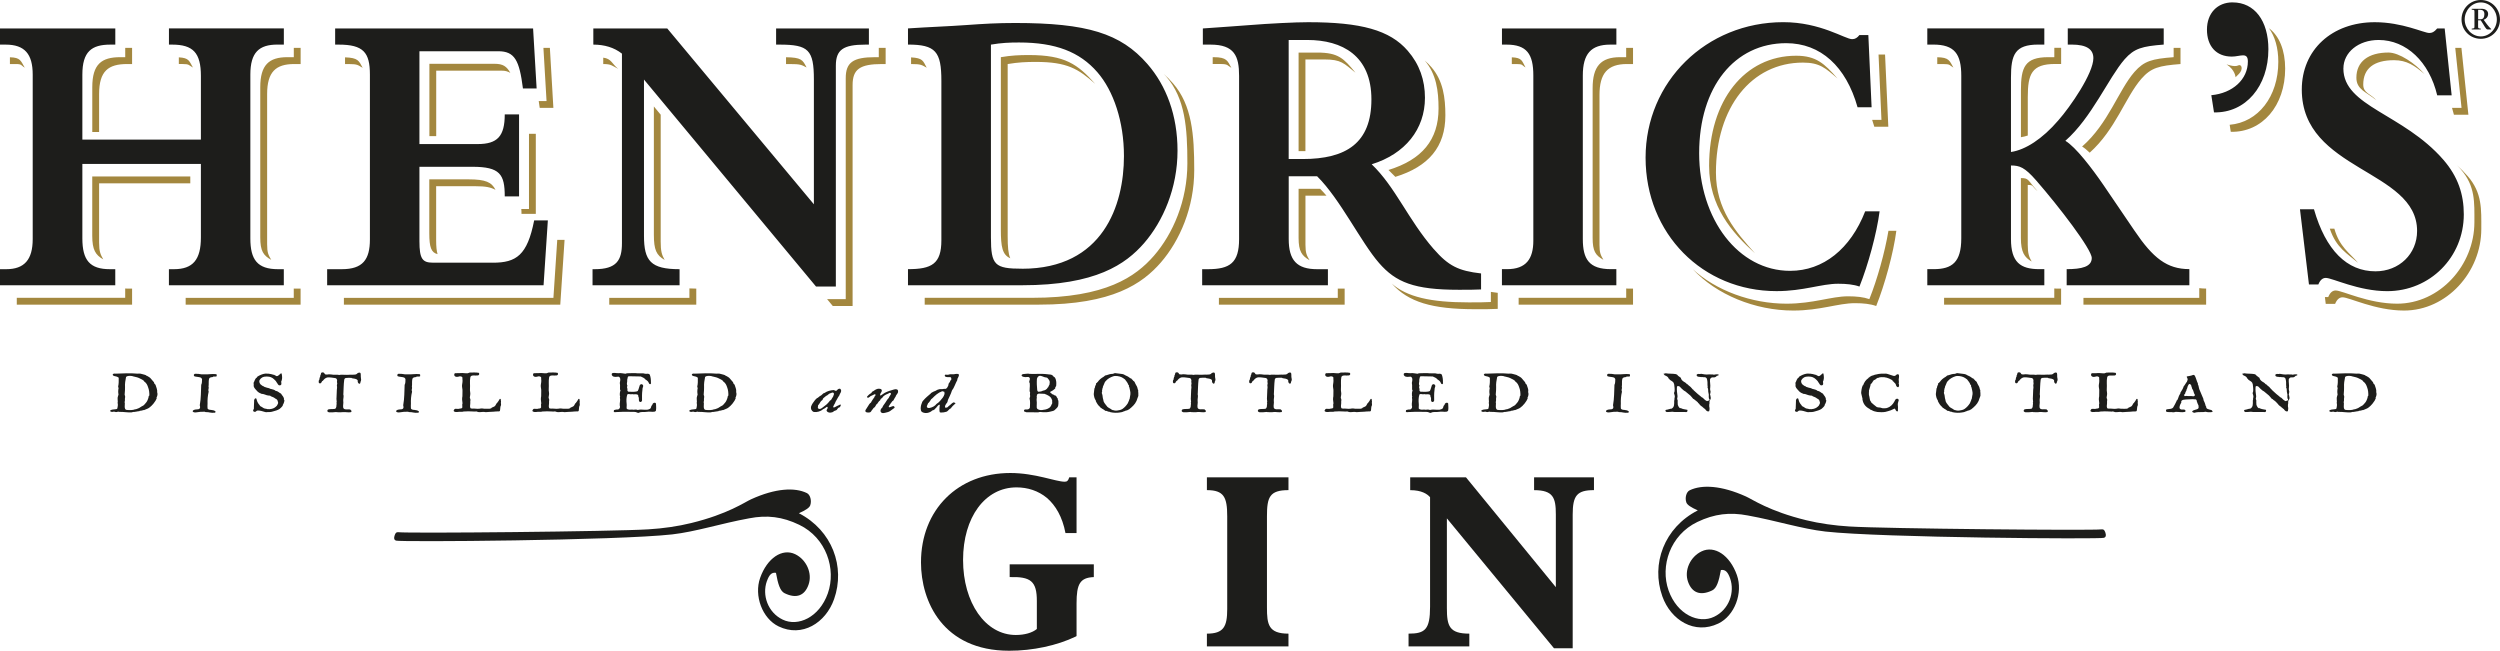 <?xml version="1.0" encoding="UTF-8"?>
<svg xmlns="http://www.w3.org/2000/svg" viewBox="0 0 728.48 189.62">
    <defs>
        <style>
            .cls-1{fill:#a3873e;}.cls-1,.cls-2,.cls-3{stroke-width:0px;}.cls-2,.cls-3{fill:#1d1d1b;}.cls-4{isolation:isolate;}.cls-3{mix-blend-mode:multiply;}
        </style>
    </defs>
    <g class="cls-4">
        <g id="Layer_1">
            <path class="cls-1"
                  d="M358.81,19.76c-1.12-1.99-1.24-3.1-5.2-3.1h-.24v1.99h2.23c2.31,0,1.97.41,3.2,1.11ZM381.6,75.84c-.82-1.39-1.2-2.06-1.2-4.51v-14.31h6.13c-.61-.7-1.22-1.38-1.84-2h-6.29v14.31c0,3.93.96,5.21,3.2,6.5ZM444.52,19.64c-1.06-1.88-.95-2.82-3.99-2.94v1.96h1.37c1.97,0,1.46.34,2.62.98ZM546.17,36.93h4.07l-.95-21.05h-1.9l.85,19.05h-2.71c.22.65.43,1.31.63,2ZM406.58,51.54c9.74-3.01,14.59-8.76,14.59-17.93,0-5.13-.64-10.07-4.06-14.03-.61-.71-1.27-1.35-1.96-1.95,3.4,3.95,4.03,8.87,4.03,13.98,0,9.17-4.85,14.92-14.59,17.92l2,2ZM383.84,15.32h-5.44v28.71h1.99v-26.71h5.44c5.07,0,5.74,1.14,9.14,3.86-3.41-4.16-4.97-5.86-11.13-5.86ZM235.03,19.66c-1.15-2.25-1.51-2.91-5.99-2.98v1.98h1.03c3.23,0,3.44.23,4.96,1ZM500.01,50.29c0-19.01,10.36-32.05,25.35-32.05,4.9,0,6.6,1.62,10.08,4.64-3.78-4.31-6.19-6.64-12.07-6.64-14.99,0-25.35,13.04-25.35,32.05,0,11.85,6.59,19.41,13.38,25.53-5.62-6.22-11.39-12.89-11.39-23.53ZM193.68,75.75c-.85-1.51-1.16-2.53-1.16-5.38v-36.95l-1.99-2.4v37.36c0,4.43.73,5.98,3.15,7.37ZM265.48,16.72v1.94c2.98,0,3.09.28,4.56,1.07-1.08-1.99-1.08-2.81-4.56-3.01ZM294.38,75.24c-.6-1.36-.75-3.39-.75-6.38V18.66c3.06-.51,5.37-.62,8.18-.62,9.21,0,12.42,2.05,17.33,6.4-5.12-5.73-8.81-8.4-19.32-8.4-2.82,0-5.12.1-8.18.62v50.21c0,5.07.43,7.37,2.74,8.38ZM680.21,66.63h-1.33c1.87,5.61,5.13,7.29,8.26,9.96-2.58-2.98-5.41-4.62-6.93-9.96ZM180.13,20.05c-1.81-1.43-1.96-2.96-4.35-3.25v1.86c2.33,0,2.47.45,4.35,1.39h0ZM715.05,33.43h4.22l-2.03-19.49h-1.8l1.83,17.49h-2.77c.2.65.39,1.31.55,1.99ZM692.42,29.18c-1.57-1.84-3.79-1.98-3.79-4.54,0-4.69,3.1-7.1,8.97-7.1,3.74,0,6.02,1.59,8.87,4.04-2.63-3.06-7.38-6.27-10.49-6.27-5.87,0-9.35,2.64-9.35,7.34,0,3.51,3.01,4.19,5.78,6.53ZM635.38,18.66v-4.72h-2v2.72c-6.29.49-8.58,1.08-11.41,4.29-4.72,5.44-7.56,15-15.26,21.75.66.39,1.41,1.02,2.21,1.79,7.57-6.77,10.38-16.16,15.06-21.54,2.83-3.22,5.12-3.8,11.41-4.29ZM569.21,19.7c-1.15-2.01-1.24-2.97-4.71-3.02v1.98h1.74c2.14,0,1.76.35,2.97,1.04ZM598.6,16.66h-1.77c-6.81,0-7.95,2.95-7.95,9.62v13.7c.65-.09,1.31-.27,2-.49v-11.22c0-6.68,1.13-9.63,7.95-9.63h1.77v-4.72h-1.99v2.72ZM592.02,76.21c-.77-1.34-1.15-2.35-1.15-4.88v-17.44c1.79,0,1.07.28,2.87,1.83-3.01-3.34-2.5-3.83-4.87-3.83v17.44c0,4.17,1.04,5.67,3.15,6.88ZM434.44,88c-2.28.11-3.36.11-6.48.11-11.02,0-18-1.57-22.41-5.48,4.83,5.39,11.67,7.47,24.4,7.47,3.13,0,4.2,0,6.48-.1v-4.67c-.71-.08-1.37-.18-2-.28v2.95ZM389.82,86.79h-34.64v1.99h36.64v-4.68h-2v2.68ZM473.86,84.07v2.71h-31.34v1.99h33.33v-4.68h-1.57c-.16,0-.28-.02-.43-.03ZM339.09,21.51c.24.26.48.51.72.78,5.55,6.36,6.18,15.01,6.18,25.28,0,10.92-4.21,20.57-9.74,26.95-5.35,6.12-14.01,12.26-35.52,12.26h-31.28v1.99h33.27c21.51,0,30.17-6.14,35.52-12.26,5.54-6.38,9.75-16.03,9.75-26.95,0-10.27-.64-18.92-6.19-25.28-.87-1-1.78-1.92-2.72-2.78ZM256.07,16.66h-1.05c-6.46,0-8.58,1.53-8.58,6.13v64.37h-5.44l1.66,2h5.78V24.79c0-4.61,2.12-6.13,8.58-6.13h1.05v-4.72h-2v2.72ZM473.86,16.66h-1.78c-5.65,0-8,2.74-8,9v43.67c0,3.84.81,5.06,3.14,6.38-.8-1.42-1.14-1.97-1.14-4.38V27.66c0-6.25,2.35-9,7.99-9h1.78v-4.72h-2v2.72ZM200.9,86.79h-23.37v1.99h25.36v-4.68c-.72,0-1.37-.03-2-.06v2.75ZM640.85,86.79h-33.75v1.99h35.75v-4.69c-.7,0-1.35-.05-2-.13v2.83ZM544.71,87.16c-1.68-.6-3.78-.82-6.19-.82-4.91,0-10.13,2.15-17.95,2.15-10.13,0-20.61-3.82-27.35-10.1,6.9,7.47,18.18,12.1,29.34,12.1,7.83,0,13.05-2.15,17.96-2.15,2.41,0,4.51.22,6.19.83,2.51-6.26,5.04-15.5,5.87-21.92h-2.3c-1.04,6.24-3.3,14.29-5.57,19.92ZM661.15,8.22c1.74,2.37,2.73,5.71,2.73,9.79,0,10.14-5.87,17.64-14.17,18.35l.32,2.05c9.18.2,15.85-7.6,15.85-18.41,0-5.43-1.75-9.55-4.72-11.78ZM719.04,51.3c-1-1.15-2.04-2.18-3.11-3.17.37.4.75.76,1.1,1.18,4.3,4.93,3.99,9.65,3.99,15.44,0,12.52-10.06,23.74-22.52,23.74-8.38,0-15.99-3.85-17.9-3.85-.92,0-1.65.62-2.17,1.92h-.97l.24,1.99h2.73c.53-1.3,1.26-1.92,2.18-1.92,1.92,0,9.53,3.86,17.91,3.86,12.46,0,22.51-11.23,22.51-23.74,0-5.79.31-10.51-3.98-15.45ZM598.6,84.07v2.71h-32.11v1.99h34.1v-4.68h-1.45c-.19,0-.36-.02-.54-.03ZM161.27,86.79h-61.06v1.99h63.05l1.25-18.89h-2.13l-1.12,16.9ZM127.5,74.06c-.28-.94-.41-2.24-.41-4.08v-15.72h11.43c3.07,0,4.44.32,5.87,1.06-1.12-2.21-2.83-3.06-7.88-3.06h-11.42v15.71c0,4.13.59,5.64,2.4,6.08ZM30.09,75.58c-.82-1.43-1.21-2.32-1.21-4.9v-17.26h26.57v-2h-28.57v17.26c0,4.14.95,5.61,3.2,6.9ZM157.26,31.43h3.99l-1.02-17.48h-1.88l.91,15.49h-2.28c.1.64.2,1.27.29,1.99ZM105.68,19.76c-1.1-2.04-1.31-2.93-5.14-3.05v1.95h1.03c2.74,0,2.72.34,4.12,1.11ZM127.1,20.59h18.98c1.28,0,1.77.21,2.63.64-1.08-1.88-2.1-2.64-4.62-2.64h-18.97v21.07h1.99v-19.07ZM151.96,62.31h4.17v-23.32h-1.99v21.91h-2.24c.04.61.06.69.06,1.42ZM7.21,19.71c-1.16-1.97-1.21-2.95-4.32-3.02v1.97h1.65c1.94,0,1.47.35,2.66,1.05ZM85.6,84.08v2.71h-31.5v1.99h33.49v-4.68h-1.68c-.11,0-.2-.02-.31-.02ZM85.6,16.66h-1.87c-5.34,0-7.89,2.26-7.89,8.74v43.74c0,4.06.9,5.28,3.2,6.59-.83-1.44-1.2-2.03-1.2-4.58V27.4c0-6.48,2.55-8.74,7.89-8.74h1.87v-4.72h-1.99v2.72ZM36.48,84.07v2.71H4.89v1.99h33.6v-4.68h-1.57c-.16,0-.28-.02-.43-.03ZM28.88,27.4c0-6.7,2.69-8.74,8.16-8.74h1.45v-4.72h-2v2.72h-1.44c-5.46,0-8.16,2.04-8.16,8.74v13.07h1.99v-11.08ZM56.23,19.7c-1.12-1.93-1.1-2.82-4.12-2.99v1.94h.94c2.2,0,1.9.33,3.19,1.05Z"/>
            <path class="cls-3"
                  d="M722.89,0c-3.16,0-5.62,2.53-5.62,5.67s2.46,5.64,5.62,5.64,5.59-2.51,5.59-5.64-2.44-5.67-5.59-5.67ZM722.89,10.61c-2.64,0-4.7-2.32-4.7-4.94s2.05-4.96,4.7-4.96,4.67,2.32,4.67,4.96-2.07,4.94-4.67,4.94ZM724.66,7.06l-.94-1.29c.75-.25,1.3-.88,1.3-1.72,0-1.03-.93-1.49-1.87-1.49h-2.91v.25c.82.08.8.05.8.78v3.96c0,.7.02.7-.8.79v.25h2.64v-.25c-.82-.09-.78-.09-.78-.79v-1.62h.78c1.04,1.53,1.46,2.65,1.98,2.65h1.05v-.13c-.3-.26-.82-.8-1.25-1.39ZM722.81,5.62h-.7v-2.76h.65c.65,0,1.17.35,1.17,1.26s-.32,1.5-1.12,1.5ZM295.78,6.7c-5.16,0-9.11.23-14.37.61-4.67.35-11.19.58-16.83.97v4.71c8.05,0,9.73,2.04,9.73,10.56v46.48c0,6.88-2.83,8.4-9.73,8.4v4.69h33.27c21.51,0,30.17-6.14,35.52-12.26,5.53-6.38,9.75-16.03,9.75-26.95,0-10.27-3.24-18.92-8.79-25.28-7.78-8.92-17.59-11.93-38.55-11.93ZM297.85,78.3c-8.03,0-9.1-1.06-9.1-9.12V13c3.06-.52,5.36-.62,8.18-.62,10.68,0,17.68,2.74,22.83,8.66,4.73,5.43,7.75,14.43,7.75,24.42,0,14.34-6.1,32.85-29.66,32.85ZM226.14,13h1.04c8.41,0,9.98,1.53,9.98,10.19v36.34l-42.73-51.24h-21.54v4.71c3.21,0,6.04.82,8.34,2.63v55.23c0,4.96-1.55,7.58-7.94,7.58h-.63v4.69h25.36v-4.69c-8.4,0-10.37-2.39-10.37-9.74V23.18l50.13,60.31h5.78V19.13c0-4.61,2.12-6.13,8.58-6.13h1.05v-4.71h-27.04v4.71ZM49.22,13h.94c6.08,0,8.38,2.37,8.38,9.12v18.55H24v-18.93c0-6.7,2.68-8.74,8.16-8.74h1.44v-4.71H0v4.71h1.65c5.56,0,7.88,2.75,7.88,8.74v47.92c0,6-2.42,8.78-7.73,8.78H0v4.69h33.59v-4.69h-1.56c-5.86,0-8.03-2.62-8.03-8.98v-21.7h34.54v21.43c0,6.47-2.3,9.25-7.88,9.25h-1.44v4.69h33.48v-4.69h-1.67c-6.05,0-8.08-2.78-8.08-8.98V21.73c0-6.48,2.55-8.74,7.89-8.74h1.87v-4.71h-33.48v4.71ZM143.59,76.54h-17.45c-3.05,0-3.92-1.11-3.92-6.25v-21.69h15.41c8.07,0,9.45,2.18,9.45,8.63h4.17v-23.9h-4.17c0,6.35-2.11,8.65-7.89,8.65h-16.97V14.93h22.96c4.81,0,6.16,2.64,7.2,10.84h3.99l-1.03-17.48h-57.68v4.71h1.02c7.2,0,9.11,2.25,9.11,8.74v48.04c0,5.89-2.1,8.66-8.17,8.66h-4.29v4.69h63.06l1.25-18.9h-3.99c-1.99,10.14-5.19,12.32-12.04,12.32ZM650.56.69c-4.46,0-7.47,3.17-7.47,7.94s2.65,7.86,7.24,7.86c2.44,0,4.68-1.44,4.68,1.43,0,5.22-4.45,9.25-10.65,9.82l.78,5.01c9.19.21,15.85-7.59,15.85-18.4,0-8.31-4.04-13.65-10.42-13.65ZM622.01,67.27l-9.11-13.4c-3.27-4.78-8.07-11.06-11.07-12.84,7.7-6.75,12.54-18.31,17.26-23.75,2.83-3.21,5.12-3.8,11.4-4.29v-4.71h-27.96v4.71h1.14c4.43,0,6.32,1.41,6.32,3.96,0,4.43-6.72,14.18-10.21,18.12-4.68,5.45-9.61,8.6-13.8,9.22v-21.67c0-6.68,1.14-9.63,7.95-9.63h1.77v-4.71h-34.1v4.71h1.74c6.21,0,8.16,2.75,8.16,9.12v47.34c0,6.95-2.68,8.98-8.05,8.98h-1.85v4.69h34.1v-4.69h-1.44c-5.56,0-8.28-2.03-8.28-8.78v-21.43c2.5,0,3.99.51,7.34,4.35,6.6,7.57,16.2,20.07,16.2,22.61s-2.89,3.25-7.31,3.25v4.69h35.75v-4.7c-6.52,0-10.6-3.24-15.95-11.15ZM682.85,19.95c0-4.7,4.39-8.3,10.26-8.3,8.06,0,14.76,6.36,17.07,16.12h4.21l-2.03-19.48h-2.18c-.92,1.1-1.55,1.32-2.31,1.32-1.57,0-7.83-3.14-15.88-3.14-12.48,0-21.27,8.06-21.27,19.63,0,23.78,33.6,23.23,33.6,41.19,0,6.73-5.24,11.77-12.13,11.77-8.28,0-14.48-6.1-17.92-18.08h-4.08l2.62,21.92h2.73c.52-1.3,1.26-1.92,2.17-1.92,1.92,0,9.53,3.86,17.91,3.86,12.45,0,22.31-9.87,22.31-22.38,0-5.79-1.67-10.97-5.96-15.91-11.72-13.48-29.13-15.51-29.13-26.59ZM417.74,72.54c-7.43-8.55-11.13-18.06-18.04-24.67,9.75-3.01,15.52-10.21,15.52-19.38,0-5.13-1.58-9.74-5.01-13.69-5.22-6.04-13.64-8.33-29.03-8.33-3.76,0-11.29.38-17.18.85-4.28.35-8.26.58-13.5.97v4.71h2.23c6.99,0,8.33,3.36,8.33,9.12v47.54c0,6.97-2.7,8.78-9.09,8.78h-1.67v4.69h36.64v-4.69h-3.14c-5.93,0-8.28-2.62-8.28-8.78v-18.29h8.28c6.71,6.61,12.78,19.24,18.03,25.25,4.91,5.66,10.24,7.82,23.26,7.82,3.13,0,4.2,0,6.48-.1v-4.66c-6.58-.75-9.5-2.18-13.81-7.13ZM379.59,46.34h-4.08V11.65h5.44c10.18,0,18.67,4.58,18.67,17.31s-7.35,17.38-20.04,17.38ZM437.64,13h1.37c5.88,0,7.79,2.75,7.79,8.99v48.15c0,5.29-2.1,8.29-7.66,8.29h-1.49v4.69h33.34v-4.69h-1.57c-6.38,0-8.2-2.91-8.2-8.78V21.99c0-6.25,2.35-8.99,8-8.99h1.78v-4.71h-33.34v4.71ZM521.62,78.92c-15.01,0-26.5-14.94-26.5-34.29s10.36-32.05,25.35-32.05c10.06,0,17.46,6.78,20.81,18.68h4.09l-.95-21.05h-2.6c-.62.8-1.25,1.2-2.11,1.2-2.08,0-9.18-4.95-20.08-4.95-22.41,0-40.12,17.32-40.12,39.49s16.63,38.88,38.16,38.88c7.83,0,13.04-2.15,17.96-2.15,2.41,0,4.51.21,6.2.82,2.51-6.25,5.04-15.49,5.87-21.92h-4.2c-4.28,10.96-12.23,17.34-21.86,17.34Z"/>
            <path class="cls-1"
                  d="M648.79,18.74s2.29.87,3.37.34c1.08-.54,1.55,1.14.27,2.42-1.28,1.28-1.01,1.01-1.01,1.01,0,0-.07-2.09-2.63-3.77Z"/>
            <path class="cls-2"
                  d="M43.49,115.26c0,.06-.15.11-.15.16-.06.39-.13.71-.28,1.03-.06.15-.13.27-.19.42-.22.44-.61.75-.88,1.11-.19.22-.54.33-.8.49-.07.1-.22.15-.34.21-.33.31-.8.37-1.27.58h-.19c-.74.31-1.66.25-2.45.19-.54-.06-.54-.49-.6-.85,0-.23.02-.49.02-.71s.07-.49-.07-.71c.22-.41.02-.85.16-1.34.06-.26,0-.54-.13-.79.02-.11.02-.27.02-.38.07-.6.09-1.24.09-1.83-.07-1.02.09-1.99.3-3,.48-.43,1.21-.32,1.81-.26.13.06.26.12.39.12.73.15,1.4.32,1.98.66.35.15.67.32.99.59.06.05.06.16.13.22.67.44.93,1.09,1.12,1.68.32.8.37,1.61.37,2.42ZM45.77,113.78c0-.49-.26-.97-.39-1.46,0-.27-.33-.39-.45-.65,0-.11-.06-.22-.06-.28-.26-.37-.67-.69-.93-1.08-.26-.32-.65-.53-1.05-.76h-.13c-.13-.21-.38-.27-.57-.34-.42-.15-.87-.2-1.27-.33-.26-.05-.61,0-.86,0-2.13-.18-4.17-.09-6.31,0-.28,0-.6-.07-.79.1-.22.16-.09.37.06.47.13.07.32.18.52.18.41.05.75.19.99.38.06.06.06.11.06.16,0,.82.04,1.62-.17,2.47,0,.16.13.33.13.49-.13.59-.15,1.19-.02,1.83,0,.15-.13.31-.13.44-.22.51-.09,1.01-.09,1.54.06.16-.09.39-.02.54.13.54,0,1.03-.09,1.5-.06.22-.32.28-.53.27-.52.1-1.26,0-1.6.46.13.38.73.38,1.12.23.41.12.73.22,1.14.03.2-.06.38.1.54.05,1.19-.04,2.37.24,3.58.14.06,0,.19-.11.28-.11.65.02,1.25-.2,1.92-.24,0-.1.06-.1.13-.1.41-.06.67-.06,1.01-.21h.2c.47-.26,1.08-.37,1.46-.67.28-.28.61-.44.82-.71,0-.05.07-.1.13-.15.41-.38.6-.8.95-1.24.06-.15.15-.37.28-.54.07-.11-.06-.27,0-.36.28-.54.35-1.08.15-1.62,0-.17.09-.32.02-.42Z"/>
            <path class="cls-2"
                  d="M62.85,109.71c-.19.06-.39,0-.58,0-.15,0-.21.1-.28.16-.47.05-.93.09-1.08.52-.18.79-.02,1.57-.15,2.32.2.37-.15.8-.02,1.19.06.11.06.15.06.27-.28,1.18-.36,2.31-.32,3.5,0,.41-.07.85,0,1.29.04.36.58.48.99.48.52.06.99.13,1.31.43.07.18,0,.34-.19.39-.53.05-1.07.04-1.52-.07-.41-.12-.8-.07-1.21-.12-.07,0-.13-.1-.19-.1-.87-.02-1.66.04-2.52.19-.35.06-.67,0-.95-.17-.07-.12-.04-.27.02-.37.39-.33,1-.32,1.59-.37.48-.1.54-.49.48-.8-.07-.18-.07-.28-.07-.43.37-2,.32-3.93.41-5.87.28-.54.21-1.13.24-1.67,0-.11-.13-.21-.2-.31-.1-.17-.41-.22-.66-.28-.47-.12-.92-.07-1.33-.24-.2-.05-.2-.28-.2-.43.09-.2.22-.31.48-.31.6,0,1.21.05,1.78.17h.73c1.2.07,2.26-.19,3.47-.06.32.05.19.36.19.59,0,.11-.22.05-.28.11Z"/>
            <path class="cls-2"
                  d="M82.61,117.58c0,.16-.13.26-.22.44v.21c-.26.31-.54.64-.88.9-.6.42-1.33.58-2.07.79-.45.16-.99.16-1.53.16-.2.05-.46.05-.66-.02-.71-.2-1.45-.48-2.23-.44-.22.06-.35.16-.48.32-.13.05-.27.1-.47.05-.26-.07-.32-.28-.32-.43,0-.11.13-.28.22-.39.06-.75.01-1.5.08-2.25v-.33c.09-.21.28-.75.67-.41.13.6.32,1.13.71,1.62.22.16.26.44.48.59.13.05.19.11.32.16.39.28.8.56,1.31.56.07.05.22.05.35.1.45.07.86.02,1.31-.08.66-.16,1.07-.47,1.48-.91.07-.1.13-.26.2-.36.09-.23.22-.39.15-.59-.08-.28-.13-.61-.32-.83-.13-.1-.26-.15-.32-.26h-.13c-.35-.34-.86-.55-1.34-.71-.07-.05-.13-.18-.26-.18-.73,0-1.4-.28-2.04-.49-.13,0-.21-.02-.34-.02-.45-.16-.92-.39-1.24-.7-.39-.49-.93-.87-1.1-1.46-.07-.34.06-.7-.07-1.03.35-.55.35-1.24,1.01-1.61,0-.05.09-.16.09-.21.66-.43,1.46-.8,2.33-.91.27.02.67.02.92.02.54.05,1.01.18,1.53.33.07,0,.28,0,.35.18h.13c.58.59,1.12-.21,1.53-.53.19-.17.33,0,.33.1.13.65.19,1.29-.02,1.93-.07.11-.07.21-.13.26,0,.38.26,1.04-.34,1.13-.6.11-.67-.54-.99-.87-.13-.16-.19-.39-.39-.54-.26-.27-.54-.53-.79-.7-.32-.23-.67-.33-.99-.4-.54-.06-.93-.1-1.46,0-.32.05-.6.21-.79.37-.07.06-.13.1-.2.15-.21.27-.47.54-.43.85,0,.29.13.6.32.82.34.27.6.54,1.05.65l.06.1c.35.07.54.22.86.28.21,0,.47.12.66.18.19.11.48.22.67.22.39.1.86.21,1.12.49.67.05,1.05.59,1.59.82.33.61.97,1.04.84,1.73,0,.05.13.1.13.18.06.31-.15.64-.21.96Z"/>
            <path class="cls-2"
                  d="M105.19,110.23c-.12-.49,0-.97-.12-1.47-.13-.26-.45-.2-.71-.1-.15.05-.28.16-.41.31-.28.21-.73.21-1.08.21-.19.05-.39,0-.58,0-.81.09-1.52.03-2.34.02h-.71c-.15.06-.28.06-.41.06-.6-.13-1.12-.02-1.72-.07-.41-.05-.86-.12-1.28-.12-.32.05-.6.11-.92.05-.33,0-.33-.42-.58-.54-.21-.11-.6-.11-.75.1-.13.27-.06.54-.26.76-.07.06,0,.21,0,.27-.22.31-.22.64-.28.96,0,.05-.15.17-.15.22,0,.26-.13.64.19.8.26.1.48-.06.6-.26v-.1c.13-.06.13-.16.19-.28.08-.05.15-.05.21-.1.33-.42.73-.86,1.34-.97.8-.08,1.52.12,2.32.2.07,0,.11.07.2.1.35.18.19.49.32.7,0,.07-.07.12-.07.17,0,.16,0,.32.07.47.06.34-.22.65-.03.98,0,.05-.07.11-.07.16s.07.05.07.11c-.15.87-.08,2.2-.17,2.99-.07.44.06.88.06,1.29,0,.07-.09.18-.09.23.07.1.07.26.07.36-.13.33,0,.65-.15.97-.06.16-.13.37-.39.43-.6.1-1.26,0-1.87.15-.26.1-.34.37-.28.59.06.12.28.22.47.27.66.02,1.33.02,2.06-.09.07,0,.2.05.26.05.6.02,1.19.07,1.85-.03.73-.05,1.46.17,2.2.02.28-.1.15-.37.08-.54,0-.05-.06-.05-.13-.05-.08-.06-.07-.16-.07-.16-.73-.22-1.87.25-2.12-.56-.13-.7.14-1.29.01-1.99-.04-.54.15-1.02.09-1.57,0-.15-.13-.37-.05-.54.06-1.11.08-2.83.24-3.96,0-.21.15-.54.47-.59.54-.04,1.05-.09,1.59-.04.07,0,.13.05.2.11.6.12,1.27.12,1.66.56,0,.38,0,.8.39,1.03.19.11.34-.1.41-.21v-.27c.19-.32.28-.7.15-1.07Z"/>
            <path class="cls-2"
                  d="M122.1,109.71c-.19.06-.39,0-.58,0-.15,0-.21.1-.27.16-.48.05-.93.09-1.08.52-.19.79-.03,1.57-.15,2.32.19.37-.15.8-.02,1.19.07.11.07.15.07.27-.29,1.18-.37,2.31-.33,3.5,0,.41-.06.85,0,1.29.04.36.58.48.99.48.52.06.99.13,1.32.43.06.18,0,.34-.19.39-.54.05-1.08.04-1.53-.07-.41-.12-.79-.07-1.2-.12-.06,0-.13-.1-.19-.1-.86-.02-1.65.04-2.51.19-.34.06-.67,0-.95-.17-.07-.12-.04-.27.02-.37.38-.33.99-.32,1.59-.37.47-.1.53-.49.47-.8-.06-.18-.06-.28-.06-.43.37-2,.32-3.93.41-5.87.28-.54.22-1.13.24-1.67,0-.11-.13-.21-.19-.31-.11-.17-.41-.22-.66-.28-.48-.12-.93-.07-1.34-.24-.19-.05-.19-.28-.19-.43.09-.2.21-.31.47-.31.6,0,1.2.05,1.79.17h.73c1.21.07,2.26-.19,3.46-.06.32.05.2.36.2.59,0,.11-.22.05-.28.11Z"/>
            <path class="cls-2"
                  d="M145.7,119.67c-.06.1-.13.2-.26.2-.6,0-1.2.04-1.72.1-.73,0-1.46.1-2.19.13-.67-.2-1.4.06-2.13-.02-.19-.05-.47-.15-.67-.21-.06,0-.19.06-.26.06-.93-.02-1.87-.12-2.87-.04-.32,0-.6,0-.92.11-.42.05-.8-.07-1.27.04-.39.05-.79.05-1.12-.16-.19-.17-.06-.38.06-.54,0-.05.13-.15.28-.22.32-.04.73.07,1.05.01.2-.05.41-.11.67-.11.33-.05.47-.37.34-.64,0-.1.07-.21,0-.27-.06-.27.13-.48.07-.7-.1-.64-.17-1.29-.02-1.94,0-.47,0-.96.02-1.45.07-.59-.19-1.18-.13-1.78.09-.57.22-1.22.11-1.81,0-.28.13-.54-.33-.72-.15-.05-.34-.05-.48-.05-.53.15-1.06.31-1.46-.12-.19-.28-.13-.54.08-.8.61-.05,1.11.05,1.72-.04.67-.05,1.33.11,2,.07.19-.05.38-.16.6-.21.86,0,1.78-.09,2.65.08.19.2.19.64-.21.75-.8.15-2.11-.29-2.26.56-.22,1.14-.02,2.2-.1,3.34-.09.65.23,1.29.04,1.99-.08.33-.15.64.05.98.13.32-.07.69,0,1.03.04.53-.21,1.1.04,1.65.32.17.64.11.99.11.73.07,1.39.13,2.13-.03.38-.05.79.12,1.18.07.47,0,.86.05,1.33,0,.13-.05.32-.05.48-.15,0-.06.06-.12.12-.17.33-.16.61-.21.87-.41.27-.26.34-.59.54-.85.09-.06.21-.11.21-.21q0-.05.12-.18c.29-.26.35-.63.61-.9h.14c.26.12.05.38.18.59.07.22-.07.49,0,.77,0,.16.07.37,0,.52-.28.49-.15,1.03-.3,1.57Z"/>
            <path class="cls-2"
                  d="M168.66,119.67c-.06.1-.13.2-.26.2-.61,0-1.21.04-1.73.1-.73,0-1.46.1-2.19.13-.67-.2-1.4.06-2.13-.02-.2-.05-.48-.15-.67-.21-.07,0-.2.06-.26.06-.93-.02-1.87-.12-2.86-.04-.32,0-.61,0-.93.11-.41.05-.8-.07-1.27.04-.39.05-.79.05-1.12-.16-.2-.17-.07-.38.06-.54,0-.05.13-.15.28-.22.32-.04.74.07,1.06.01.19-.05.41-.11.66-.11.32-.05.47-.37.35-.64,0-.1.06-.21,0-.27-.07-.27.13-.48.06-.7-.1-.64-.17-1.29-.02-1.94,0-.47,0-.96.02-1.45.07-.59-.19-1.18-.13-1.78.09-.57.22-1.22.11-1.81,0-.28.13-.54-.32-.72-.15-.05-.35-.05-.48-.05-.54.15-1.06.31-1.46-.12-.19-.28-.13-.54.09-.8.6-.05,1.12.05,1.72-.04.66-.05,1.33.11,2,.07.19-.05.39-.16.6-.21.86,0,1.78-.09,2.64.08.19.2.19.64-.21.75-.8.15-2.11-.29-2.26.56-.21,1.14-.02,2.2-.11,3.34-.09.65.24,1.29.04,1.99-.08.33-.15.64.05.98.13.32-.06.69,0,1.03.04.53-.21,1.1.04,1.65.32.17.65.11.99.11.73.07,1.4.13,2.13-.03.38-.05.79.12,1.18.07.47,0,.86.05,1.33,0,.13-.05.33-.05.47-.15,0-.06.07-.12.13-.17.32-.16.61-.21.86-.41.28-.26.34-.59.54-.85.09-.06.22-.11.22-.21q0-.05.13-.18c.27-.26.34-.63.6-.9h.14c.26.12.05.38.18.59.06.22-.07.49,0,.77,0,.16.06.37,0,.52-.28.49-.16,1.03-.3,1.57Z"/>
            <path class="cls-2"
                  d="M191.14,119.65c-.06.16-.26.27-.47.32-.74.1-1.45-.12-2.17.03-.82.16-1.6-.13-2.35.29-.13.06-.32,0-.45-.05-.54-.33-1.2-.17-1.79-.22-.21,0-.41,0-.6-.02-1.27,0-2.6-.02-3.85.08-.13.06-.41.06-.54-.06-.19-.17,0-.31,0-.49,0-.11.21-.04.35-.11.26-.21.73.03,1.05-.19.08-.05-.07-.05.15-.18.19-.09.13-.31.19-.46,0-.11,0-.23-.06-.35-.11-.8.24-1.54.04-2.36,0-.1,0-.15.06-.26,0-.1,0-.16-.06-.26-.07-.54-.04-1.03.15-1.57.07-.11-.13-.21-.13-.31-.04-.59.09-1.13-.04-1.73-.06-.28.09-.49.09-.75.07-.43.09-1.03-.45-1.25-.6.05-1.33.2-1.78-.19-.06-.09-.13-.15-.19-.25-.07-.22-.07-.54.19-.59.53-.17,1.14.06,1.74.02.73-.11,1.38.12,2.04.17.34-.16.67-.16,1.02-.16.86-.03,1.72-.07,2.64.04.13,0,.26-.05.41,0,.39.05.73-.05,1.12,0,.32.07.73.18,1.06.12.4-.05.79.07.86.34.26.74.32,1.46.3,2.21.06.1.06.21,0,.31-.07.11-.19.23-.32.16-.08-.05-.15-.11-.21-.16-.13-.26-.2-.53-.46-.75-.13-.17-.39-.28-.58-.43-.32-.43-.86-.66-1.39-.89-1.13,0-2.33-.02-3.45-.07-.06,0-.19.05-.26.1-.15.26-.08.48-.21.75-.07.21,0,.42-.03.64-.06.41-.19.85.07,1.29-.15.27-.15.54-.02.8.06.23,0,.39,0,.59.06.16.19.34.39.34.79,0,1.59.11,2.38-.09.15-.06.28-.12.28-.16.29-.54.35-1.08.56-1.62.06-.16.32-.37.58-.31.34.07.47.39.4.66-.15.31-.21.7-.21,1.06-.15,1.03-.11,1.99-.11,3.02,0,.1-.09.26-.22.36-.13.12-.39.1-.52,0-.28-.31-.13-.8-.19-1.19,0-.05-.13-.15-.13-.2,0-.28,0-.59-.32-.72-.47-.16-1.05.05-1.53-.11-.32.16-.73-.06-1.12-.02-.14,0-.21.1-.27.16-.29.9-.29,1.82-.18,2.73.07.43-.06.87-.02,1.29.07.12.21.24.34.28.52.23,1.18-.04,1.72.12.33-.1.6-.05.92-.03.07,0,.2.1.26.1.61-.16,1.27-.16,1.87-.08h.92c.34-.05.6-.15.86-.31.21-.21.28-.54.34-.8.09-.11.22-.21.28-.33,0-.11.07-.16.07-.26.21-.26.47-.41.79-.31.07.05.21.15.2.27,0,.66.13,1.31-.03,2Z"/>
            <path class="cls-2"
                  d="M212.23,115.26c0,.06-.15.11-.15.16-.07.39-.13.71-.29,1.03-.06.15-.13.27-.19.42-.22.44-.61.75-.88,1.11-.2.22-.54.33-.8.49-.06.1-.21.15-.34.21-.33.31-.8.37-1.27.58h-.19c-.73.31-1.65.25-2.45.19-.54-.06-.54-.49-.6-.85,0-.23.02-.49.02-.71s.06-.49-.07-.71c.22-.41.02-.85.16-1.34.06-.26,0-.54-.13-.79.02-.11.02-.27.02-.38.06-.6.09-1.24.09-1.83-.06-1.02.09-1.99.3-3,.47-.43,1.2-.32,1.81-.26.13.06.26.12.39.12.73.15,1.4.32,1.98.66.35.15.67.32.99.59.06.05.06.16.13.22.67.44.92,1.09,1.12,1.68.32.8.36,1.61.36,2.42ZM214.52,113.78c0-.49-.26-.97-.39-1.46,0-.27-.32-.39-.45-.65,0-.11-.06-.22-.06-.28-.26-.37-.67-.69-.93-1.08-.26-.32-.64-.53-1.05-.76h-.13c-.13-.21-.39-.27-.58-.34-.41-.15-.86-.2-1.27-.33-.26-.05-.6,0-.86,0-2.13-.18-4.18-.09-6.3,0-.28,0-.6-.07-.79.1-.22.16-.09.37.06.47.13.07.32.18.52.18.41.05.75.19.99.38.06.06.06.11.06.16,0,.82.05,1.62-.17,2.47,0,.16.13.33.13.49-.13.59-.15,1.19-.02,1.83,0,.15-.13.31-.13.44-.22.51-.09,1.01-.09,1.54.06.16-.09.39-.03.54.13.54,0,1.03-.09,1.5-.06.22-.32.28-.53.27-.51.1-1.25,0-1.59.46.13.38.73.38,1.12.23.41.12.73.22,1.14.03.2-.06.39.1.54.05,1.18-.04,2.37.24,3.57.14.06,0,.19-.11.28-.11.64.02,1.25-.2,1.91-.24,0-.1.06-.1.13-.1.41-.06.66-.06,1.01-.21h.2c.47-.26,1.07-.37,1.45-.67.29-.28.61-.44.82-.71,0-.05.06-.1.13-.15.41-.38.6-.8.94-1.24.07-.15.15-.37.28-.54.07-.11-.06-.27,0-.36.28-.54.35-1.08.16-1.62,0-.17.08-.32.02-.42Z"/>
            <path class="cls-2"
                  d="M242.98,114.95c-.06.23-.13.42-.23.65-.17.31-.41.54-.52.85-.13.19-.47.28-.51.45-.24.36-.52.59-.82.91-.15.14-.32.28-.5.4-.34.23-.63.51-.97.74-.3.17-.62.34-.96.11-.32-.22-.05-.59-.11-.9.3-.31.48-.68.71-1.04.04-.09.17-.2.22-.28.17-.14.41-.26.45-.46.03-.14.07-.25.2-.37.28-.2.49-.43.8-.66.04-.05.11-.05.15-.05.35-.18.51-.46.86-.63.23-.09.52-.18.74-.27.12,0,.23-.05.34.04.17.14.22.33.17.5ZM244.78,118.57c.1-.23.45-.59,0-.73,0,.09-.17.14-.21.17-.48.19-.8.37-1.21.59-.17.08-.34.17-.49.12-.13-.04-.07-.18-.07-.26.17-.37.35-.73.59-1.1v-.13c.17-.32.34-.59.51-.91.18-.41.47-.77.69-1.13.07-.08.07-.28.13-.37.35-.49.62-1.13.07-1.55-.43-.06-.69.18-.95.5-.23.26-.58.03-.86-.11-.94.04-1.96.3-2.71.84-.05.05-.18.05-.28.08-.28.19-.45.46-.73.65-.41.17-.62.43-.93.66-.1.05-.18.1-.28.14-.21.17-.45.4-.62.63-.45.59-.86,1.13-1.1,1.83-.13.59.08,1.21.77,1.55.95.15,2.03-.16,2.71-.79.22-.13.52-.24.67-.36.13-.14.3-.28.52-.36l.1.06c.24.3-.1.59-.24.9-.04.31.24.54.51.65.22.08.49.14.74.08.15-.03.32-.08.5-.12.17-.13.34-.23.52-.36.23-.14.56-.12.73-.35.13-.23.3-.42.48-.59.1-.08.38-.08.45-.23Z"/>
            <path class="cls-2"
                  d="M260.99,115.46v.13c-.35.37-.41.73-.65,1.08-.04.1-.21.14-.28.19-.35.49-.75.94-1.03,1.45-.07.15-.13.4.17.37.39-.08.6-.26,1.01-.35.35-.05.5.28.46.5-.48.31-.86.66-1.38,1-.34.17-.62.31-.97.35-.56.14-1.29.4-1.63-.1-.32-.46.02-1.02.43-1.36.1-.15.1-.28.17-.42.45-.63.9-1.22,1.27-1.87.11-.16.33-.3.45-.54.11-.36.41-.68.58-.99.04-.14.07-.37-.17-.41-.11,0-.29-.05-.39.05,0,.04-.07.09-.07.09-.62.22-1.14.49-1.59.89-.17.23-.28.46-.62.64-.24.12-.17.45-.35.54-.4.26-.51.63-.79.97-.06.08-.17.08-.23.17-.17.28-.28.5-.45.77-.13.13-.3.17-.4.3-.17.33-.52.6-.69.96-.17.37-.69.36-1.14.32-.22-.03-.39-.1-.5-.24-.07-.14-.04-.32,0-.45.41-.6.75-1.14,1.1-1.73.13-.17.3-.37.51-.49.11-.1.07-.27.18-.36.23-.41.51-.77.81-1.19v-.13c.18-.17.45-.46.28-.68-.05-.04-.17-.05-.22-.05-.44.2-.79.42-1.25.59-.06.18-.34.22-.51.4-.11.08-.28.05-.39-.05-.13-.08-.06-.22,0-.31.34-.36.62-.67,1.14-.94.18-.1.11-.32.34-.45.07-.05.17-.05.22-.1.4-.32.86-.58,1.37-.72.22-.03.49-.03.73.03.32.03.5.36.43.64-.1.45-.68.85-.41,1.3,0,.06.11-.03.23-.08.39-.23.67-.49,1.07-.72.91-.45,1.74-.71,2.71-.98.28-.09.63-.09.84,0,.34.14.34.55.28.87-.13.39-.51.73-.68,1.13Z"/>
            <path class="cls-2"
                  d="M275.21,114.95c-.07.03-.11.15-.11.17,0,.1-.07.14-.07.22-.11.2-.17.34-.3.51-.56.68-1.03,1.37-1.83,1.85-.45.6-1.14.99-1.98,1.17-.17,0-.34.05-.49,0-.73-.23-.11-.91,0-1.36.06-.11.17-.11.23-.2.28-.3.45-.63.69-.99.11-.09.24-.18.34-.27.8-.81,1.66-1.63,2.84-2.04.17-.04.28.11.45.11.28,0,.17.13.21.17.06.19.06.41,0,.64ZM279.4,109.42c.04-.19,0-.41-.22-.46-.27-.04-.62,0-.9.03-.3.11-.58.06-.79.06-.35,0-.74-.03-1.07.12-.29.08-.56.03-.84,0-.28-.03-.34.25-.23.46.34.39,1.01.21,1.52.27.45.05.32.5.32.78-.27.14-.34.41-.41.63,0,.08-.1.14-.18.19-.06.12-.11.26-.23.4-.04.08.06.22,0,.31-.17.37-.28.74-.63,1.01-.07.03-.17.09-.24.12,0,0-.04-.04-.1-.04-.28,0-.52.04-.8.09-.34.04-.62-.05-.94.04-.24.03-.41.17-.62.2-.13.05-.23.2-.35.22-.51.2-.96.37-1.42.69,0,.03,0,.08-.07.14-.79.68-1.48,1.22-2.17,2.03-.1.14-.21.28-.34.45v.14c-.28.55-.41,1.19-.41,1.78.04.37.04.77.43,1,1.01.56,2.26.21,2.95-.47.45-.08.8-.36.97-.67l.11-.06c.07-.09.17-.17.24-.32.11-.08.17-.17.28-.32.11-.08.22-.22.38-.3h.13c.11.06.11.17.05.22-.06.65-.13,1.24-.02,1.84,0,.14.21.22.39.22.56,0,1.11-.08,1.63-.25.41-.18.58-.55.87-.77.17-.08.34-.18.45-.26,0-.06,0-.12.06-.15.17-.14.22-.28.35-.42.34-.27.51-.54.86-.8v-.06s-.06-.08-.06-.08c-.17,0-.22-.13-.35-.19-.32,0-.67.36-.9.54-.22.28-.62.46-.86.76-.11.19-.39.22-.62.28-.15.04-.22-.14-.26-.23,0-.37.17-.69.39-.99.02-.06.13-.15.17-.18.13-.18.19-.36.23-.55,0-.14.07-.31.13-.45.34-.82.8-1.59,1.06-2.47.1-.36.39-.57.52-.89.23-.54.52-1,.69-1.51.1-.25.24-.53.41-.82.07-.08-.06-.22,0-.31.24-.31.3-.68.48-.99Z"/>
            <path class="cls-2"
                  d="M306.58,117.61c-.09.23-.28.39-.28.59-.06.16-.19.21-.28.39-.19.25-.54.41-.86.57-.35.16-.73.21-1.14.26-.54.16-1.12.09-1.59-.16-.13-.06-.26-.24-.32-.39-.07-.76.08-1.4-.04-2.15,0-.28-.05-.54.08-.81-.2-.27.06-.54,0-.85,0-.11.12-.17.21-.21.13-.05.2-.16.33-.16.54,0,1.14.06,1.66.07.73.27,1.59.65,1.98,1.24,0,.07.07.23.07.28.26.21.19.49.19.7s.06.43,0,.64ZM308.42,117.32c0-.28.03-.59-.17-.87-.09-.05.06-.21,0-.26-.13-.12-.2-.22-.26-.33-.07-.26-.26-.53-.54-.65h-.2l-.06-.12c-.19-.12-.48-.16-.67-.27-.06-.12-.13-.22-.26-.28-.06,0-.19,0-.19-.11s-.07-.28.07-.33c.53-.21.95-.53,1.33-.89.09-.12-.04-.22.03-.32.19-.27.32-.49.28-.76,0-.33.06-.6,0-.9-.07-.23-.07-.44-.13-.66-.06-.16-.13-.36-.26-.55-.13-.1-.19-.21-.38-.26-.07-.06-.07-.1-.07-.15-.13-.13-.19-.18-.32-.28-.4-.28-.92-.17-1.4-.28-.26-.05-.48-.07-.74-.07-1.33-.12-2.64.03-3.98-.03-.13-.05-.26,0-.41,0-.58-.16-1.12,0-1.72.03-.32,0-.79.16-.67.49.07.09.2.26.39.31.41.07.73.17,1.14.07.26-.05.56-.02.73.17.39.49-.16.91-.03,1.4.07.11.07.16.13.26.04.54.04,1.03-.02,1.56,0,.26-.02.49-.02.75.07.22.2.38.13.6-.13.38.13.74-.02,1.13-.07.15-.13.26-.13.43.26.85.11,1.71.11,2.58-.02.1-.09.26-.22.37-.26.27-.73.21-1.14.21-.32,0-.44.31-.32.6.26,0,.45.21.71.22h.67c.93,0,1.81.02,2.74.02.12-.06.38-.11.53-.11.65.07,1.25.12,1.91.07.41-.04.79-.09,1.14-.19.38-.11.92-.16,1.18-.42.4-.43.94-.75,1.03-1.28,0-.32.13-.6.06-.91ZM305.78,112.13c-.07.21-.28.37-.28.59,0,.11-.13.16-.2.21-.21.49-.82.86-1.41.91-.33.2-.8.31-1.25.31-.28,0-.34-.29-.4-.44-.11-1.14-.17-2.22-.09-3.3.09-.37.34-.91.95-.91.66.07,1.18.51,1.85.51.07,0,.2.06.26.11.13.23.35.38.48.61.32.44.17.91.11,1.4Z"/>
            <path class="cls-2"
                  d="M329.38,114.93c-.06.44-.14.85-.21,1.29-.07.15-.19.31-.19.49-.09.26-.22.52-.35.8-.41.64-.88,1.17-1.55,1.65-.28.16-.47.26-.75.32-.51.1-1.05.26-1.59.13-.19-.05-.32-.11-.52-.11-.21-.05-.41-.22-.54-.32-.45-.29-1.05-.5-1.25-.98-.06-.05-.13-.1-.19-.17-.06-.05-.06-.1-.06-.15-.25-.27-.45-.54-.58-.87-.07-.16-.07-.43-.13-.6-.2-.54-.13-1.07-.32-1.61-.13-.23-.11-.49.02-.7,0-.08-.06-.12-.06-.17.12-.37.06-.75.27-1.07v-.18c.13-.26.22-.52.35-.8.06-.26.21-.52.41-.79.19-.22.4-.38.6-.58.34-.28.67-.44,1.08-.64.41-.16.73-.32,1.2-.32.87,0,1.72.23,2.3.66.13.13.34.22.47.33.39.55.84.98.97,1.57.19,0,.13.16.19.23.06.1,0,.21,0,.31,0,.05.13.16.13.21.13.71.39,1.35.3,2.05ZM331.7,115.39v-.87c-.06-.27-.04-.53-.04-.86,0-.05-.13-.16-.13-.2-.07-.6-.33-1.08-.65-1.57-.06-.23-.26-.43-.26-.64-.19-.02-.19-.23-.39-.28-.12-.1-.19-.33-.41-.43-.06-.05-.06-.11-.06-.16-.13-.05-.26-.12-.39-.17-.45-.38-.93-.64-1.5-.87-.16-.05-.22-.15-.35-.21-.52-.22-1.12-.18-1.65-.29-.26-.06-.52-.04-.87-.11-.26-.05-.45.16-.73.21-.66-.02-1.26.19-1.87.4-.13,0-.26.05-.39.1-.13.13-.28.22-.41.34-.73.41-1.33.9-1.74,1.53l-.13.05c0,.07,0,.12-.06.18-.15.05-.28.1-.28.21v.21c-.13.32-.35.64-.35,1.02,0,.05-.13.16-.13.21-.09.44-.09.86-.15,1.23-.09.44-.02.92.11,1.35.06.33.26.65.45.97v.16c.32.64.64,1.23,1.29,1.74.09.06.06.11.06.16.08.05.15.11.28.11l.06.1c.39.17.71.43,1.12.72.07.05.26,0,.32,0,.26.17.61.28.93.28.07,0,.13.1.19.1.95.18,1.74.24,2.67.09.38-.05.79-.1,1.2-.32.13-.09.39-.05.52-.21.14-.05.34-.1.47-.1.2-.11.41-.21.61-.32.88-.7,1.68-1.44,2.09-2.35.06-.21.22-.39.22-.59.06-.32.28-.6.34-.91Z"/>
            <path class="cls-2"
                  d="M353.95,111.3v.27c-.06.11-.21.32-.41.21-.39-.23-.39-.64-.39-1.03-.38-.44-1.05-.44-1.65-.56-.06-.05-.13-.11-.19-.11-.54-.05-1.05,0-1.59.04-.32.05-.47.38-.47.59-.15,1.13-.17,2.85-.23,3.96-.09.17.04.39.04.54.06.54-.13,1.03-.08,1.57.13.7-.15,1.29-.02,1.99.26.81,1.4.34,2.13.56,0,0-.02.1.07.16.07,0,.13,0,.13.05.06.17.19.44-.09.54-.73.15-1.46-.07-2.2-.02-.67.11-1.25.05-1.85.03-.06,0-.19-.05-.26-.05-.73.11-1.4.11-2.06.09-.2-.05-.41-.15-.47-.27-.06-.22.02-.48.28-.59.61-.15,1.27-.05,1.88-.15.25-.06.32-.27.38-.43.15-.32.03-.64.15-.97,0-.11,0-.27-.07-.36,0-.05.09-.16.09-.23,0-.41-.13-.85-.06-1.29.08-.79.02-2.12.17-2.99,0-.06-.07-.06-.07-.11s.07-.1.07-.16c-.2-.33.08-.64.01-.98-.06-.15-.06-.31-.06-.47,0-.05.06-.11.06-.17-.13-.21.02-.52-.32-.7-.09-.03-.13-.1-.2-.1-.8-.07-1.53-.28-2.33-.2-.6.11-1.01.54-1.33.97-.07.05-.13.05-.22.1-.07.12-.07.22-.2.28v.1c-.13.2-.34.36-.6.26-.32-.16-.19-.54-.19-.8,0-.06.15-.17.15-.22.06-.32.06-.65.28-.96,0-.05-.06-.21,0-.27.2-.22.13-.49.26-.76.15-.21.54-.21.76-.1.26.12.26.54.57.54.33.06.61,0,.93-.05.41,0,.87.07,1.27.12.61.05,1.12-.05,1.72.07.13,0,.26,0,.41-.06h.7c.82.02,1.53.07,2.35-.02.19,0,.39.05.58,0,.35,0,.8,0,1.08-.21.13-.16.26-.27.41-.31.26-.11.58-.16.71.1.13.5,0,.98.13,1.47.13.37.04.75-.15,1.07Z"/>
            <path class="cls-2"
                  d="M376.17,111.3v.27c-.06.11-.21.32-.41.21-.39-.23-.39-.64-.39-1.03-.39-.44-1.05-.44-1.66-.56-.06-.05-.12-.11-.19-.11-.54-.05-1.06,0-1.6.04-.32.05-.47.38-.47.59-.16,1.13-.17,2.85-.24,3.96-.08.17.05.39.05.54.07.54-.13,1.03-.08,1.57.12.7-.15,1.29-.02,1.99.26.81,1.39.34,2.13.56,0,0-.02.1.06.16.07,0,.13,0,.13.05.07.17.2.44-.08.54-.73.15-1.47-.07-2.2-.02-.67.11-1.25.05-1.85.03-.07,0-.2-.05-.26-.05-.73.11-1.4.11-2.07.09-.19-.05-.4-.15-.47-.27-.06-.22.02-.48.28-.59.61-.15,1.27-.05,1.87-.15.26-.06.32-.27.39-.43.15-.32.02-.64.15-.97,0-.11,0-.27-.07-.36,0-.05.09-.16.09-.23,0-.41-.13-.85-.07-1.29.09-.79.02-2.12.17-2.99,0-.06-.06-.06-.06-.11s.06-.1.06-.16c-.19-.33.08-.64.02-.98-.06-.15-.06-.31-.06-.47,0-.05.06-.11.06-.17-.12-.21.03-.52-.32-.7-.08-.03-.13-.1-.19-.1-.8-.07-1.53-.28-2.32-.2-.6.11-1.01.54-1.33.97-.07.05-.13.05-.21.1-.07.12-.07.22-.19.28v.1c-.13.2-.35.36-.61.26-.32-.16-.19-.54-.19-.8,0-.06.15-.17.15-.22.07-.32.07-.65.29-.96,0-.05-.07-.21,0-.27.19-.22.13-.49.26-.76.15-.21.54-.21.75-.1.26.12.26.54.58.54.33.06.6,0,.93-.05.41,0,.85.07,1.27.12.6.05,1.12-.05,1.72.07.13,0,.26,0,.41-.06h.71c.82.02,1.53.07,2.35-.02.19,0,.38.05.58,0,.35,0,.79,0,1.08-.21.13-.16.26-.27.41-.31.26-.11.58-.16.71.1.13.5,0,.98.13,1.47.13.37.04.75-.16,1.07Z"/>
            <path class="cls-2"
                  d="M399.48,119.67c-.07.1-.13.2-.26.2-.6,0-1.21.04-1.72.1-.73,0-1.46.1-2.2.13-.67-.2-1.4.06-2.13-.02-.19-.05-.47-.15-.66-.21-.07,0-.2.06-.26.06-.93-.02-1.87-.12-2.86-.04-.33,0-.61,0-.92.11-.41.05-.8-.07-1.28.04-.38.05-.79.05-1.12-.16-.19-.17-.07-.38.07-.54,0-.05.13-.15.28-.22.32-.04.73.07,1.06.01.19-.05.41-.11.66-.11.32-.05.47-.37.34-.64,0-.1.07-.21,0-.27-.06-.27.13-.48.07-.7-.11-.64-.17-1.29-.02-1.94,0-.47,0-.96.02-1.45.06-.59-.19-1.18-.13-1.78.08-.57.21-1.22.11-1.81,0-.28.13-.54-.32-.72-.15-.05-.34-.05-.48-.05-.54.15-1.05.31-1.46-.12-.2-.28-.13-.54.09-.8.6-.05,1.12.05,1.72-.04.67-.05,1.33.11,2,.07.19-.05.39-.16.6-.21.86,0,1.79-.09,2.65.08.19.2.19.64-.22.75-.79.15-2.11-.29-2.26.56-.21,1.14-.02,2.2-.11,3.34-.09.65.24,1.29.04,1.99-.08.33-.15.64.04.98.13.32-.06.69,0,1.03.04.53-.22,1.1.04,1.65.32.17.65.11.99.11.73.07,1.4.13,2.13-.03.39-.05.8.12,1.18.07.47,0,.86.05,1.33,0,.13-.05.32-.05.48-.15,0-.06.07-.12.13-.17.32-.16.6-.21.86-.41.28-.26.34-.59.53-.85.09-.06.22-.11.22-.21q0-.05.13-.18c.27-.26.34-.63.6-.9h.15c.26.12.04.38.18.59.06.22-.07.49,0,.77,0,.16.06.37,0,.52-.29.49-.16,1.03-.3,1.57Z"/>
            <path class="cls-2"
                  d="M421.96,119.65c-.06.16-.25.27-.47.32-.73.1-1.44-.12-2.17.03-.82.16-1.6-.13-2.35.29-.13.06-.32,0-.45-.05-.54-.33-1.21-.17-1.79-.22-.22,0-.41,0-.61-.02-1.27,0-2.6-.02-3.85.08-.13.06-.41.06-.54-.06-.2-.17,0-.31,0-.49,0-.11.21-.04.34-.11.26-.21.73.03,1.05-.19.09-.05-.06-.05.16-.18.19-.09.13-.31.19-.46,0-.11,0-.23-.06-.35-.12-.8.23-1.54.03-2.36,0-.1,0-.15.07-.26,0-.1,0-.16-.07-.26-.06-.54-.03-1.03.16-1.57.06-.11-.13-.21-.13-.31-.05-.59.08-1.13-.05-1.73-.06-.28.09-.49.09-.75.07-.43.09-1.03-.45-1.25-.6.05-1.33.2-1.79-.19-.07-.09-.13-.15-.2-.25-.06-.22-.06-.54.2-.59.54-.17,1.14.06,1.74.02.73-.11,1.38.12,2.04.17.34-.16.67-.16,1.01-.16.86-.03,1.72-.07,2.65.04.12,0,.25-.05.41,0,.39.05.73-.05,1.12,0,.32.07.73.18,1.06.12.4-.05.79.07.86.34.26.74.32,1.46.3,2.21.06.1.06.21,0,.31-.07.11-.2.23-.32.16-.09-.05-.15-.11-.21-.16-.13-.26-.2-.53-.45-.75-.13-.17-.39-.28-.58-.43-.32-.43-.86-.66-1.4-.89-1.12,0-2.32-.02-3.44-.07-.07,0-.2.05-.26.1-.14.26-.08.48-.21.75-.07.21,0,.42-.03.64-.07.41-.19.85.07,1.29-.15.27-.15.54-.02.8.07.23,0,.39,0,.59.07.16.19.34.39.34.79,0,1.59.11,2.39-.09.15-.06.28-.12.28-.16.28-.54.35-1.08.56-1.62.06-.16.32-.37.58-.31.34.07.47.39.41.66-.15.31-.22.7-.22,1.06-.15,1.03-.1,1.99-.1,3.02,0,.1-.09.26-.22.36-.13.12-.39.1-.52,0-.28-.31-.12-.8-.19-1.19,0-.05-.13-.15-.13-.2,0-.28,0-.59-.32-.72-.48-.16-1.06.05-1.53-.11-.33.16-.74-.06-1.12-.02-.15,0-.21.1-.27.16-.28.9-.28,1.82-.18,2.73.06.43-.06.87-.02,1.29.07.12.21.24.35.28.51.23,1.18-.04,1.72.12.32-.1.6-.05.92-.03.07,0,.2.1.27.1.6-.16,1.26-.16,1.86-.08h.93c.34-.05.6-.15.86-.31.21-.21.28-.54.34-.8.09-.11.22-.21.29-.33,0-.11.06-.16.06-.26.21-.26.48-.41.8-.31.06.05.22.15.19.27,0,.66.13,1.31-.02,2Z"/>
            <path class="cls-2"
                  d="M443.04,115.26c0,.06-.15.11-.15.16-.06.39-.13.71-.28,1.03-.06.15-.13.27-.19.42-.22.44-.61.75-.88,1.11-.2.22-.54.33-.8.49-.07.1-.22.15-.35.21-.32.31-.79.37-1.27.58h-.19c-.73.31-1.66.25-2.45.19-.54-.06-.54-.49-.61-.85,0-.23.02-.49.02-.71s.07-.49-.06-.71c.22-.41.02-.85.15-1.34.07-.26,0-.54-.13-.79.02-.11.02-.27.02-.38.07-.6.09-1.24.09-1.83-.07-1.02.09-1.99.3-3,.47-.43,1.21-.32,1.81-.26.13.06.26.12.39.12.73.15,1.4.32,1.97.66.34.15.67.32.99.59.07.05.07.16.13.22.67.44.92,1.09,1.12,1.68.33.8.37,1.61.37,2.42ZM445.33,113.78c0-.49-.26-.97-.39-1.46,0-.27-.32-.39-.46-.65,0-.11-.07-.22-.07-.28-.26-.37-.66-.69-.92-1.08-.26-.32-.64-.53-1.05-.76h-.13c-.13-.21-.38-.27-.58-.34-.41-.15-.86-.2-1.27-.33-.26-.05-.6,0-.86,0-2.13-.18-4.18-.09-6.31,0-.28,0-.6-.07-.79.1-.22.16-.09.37.07.47.13.07.32.18.51.18.41.05.75.19.99.38.07.06.07.11.07.16,0,.82.04,1.62-.18,2.47,0,.16.13.33.13.49-.13.59-.14,1.19-.02,1.83,0,.15-.12.31-.12.44-.22.51-.09,1.01-.09,1.54.06.16-.08.39-.03.54.13.54,0,1.03-.09,1.5-.06.22-.32.28-.53.27-.52.1-1.26,0-1.6.46.13.38.74.38,1.12.23.41.12.73.22,1.14.03.19-.06.39.1.53.05,1.18-.04,2.37.24,3.57.14.07,0,.2-.11.28-.11.65.02,1.25-.2,1.92-.24,0-.1.07-.1.12-.1.42-.06.67-.06,1.01-.21h.2c.48-.26,1.08-.37,1.46-.67.28-.28.61-.44.81-.71,0-.05.07-.1.13-.15.42-.38.61-.8.95-1.24.06-.15.15-.37.28-.54.06-.11-.07-.27,0-.36.28-.54.34-1.08.15-1.62,0-.17.09-.32.02-.42Z"/>
            <path class="cls-2"
                  d="M474.67,109.71c-.2.06-.39,0-.58,0-.15,0-.21.1-.28.16-.47.05-.92.09-1.08.52-.19.79-.02,1.57-.15,2.32.19.37-.16.8-.03,1.19.07.11.07.15.07.27-.28,1.18-.36,2.31-.32,3.5,0,.41-.07.85,0,1.29.04.36.58.48.99.48.52.06.99.13,1.31.43.07.18,0,.34-.19.39-.53.05-1.07.04-1.52-.07-.41-.12-.8-.07-1.21-.12-.07,0-.13-.1-.2-.1-.86-.02-1.65.04-2.51.19-.35.06-.67,0-.95-.17-.07-.12-.04-.27.02-.37.39-.33.99-.32,1.59-.37.47-.1.54-.49.47-.8-.07-.18-.07-.28-.07-.43.36-2,.32-3.93.41-5.87.27-.54.21-1.13.24-1.67,0-.11-.13-.21-.19-.31-.1-.17-.4-.22-.66-.28-.48-.12-.93-.07-1.34-.24-.19-.05-.19-.28-.19-.43.08-.2.21-.31.47-.31.6,0,1.21.05,1.78.17h.73c1.21.07,2.26-.19,3.47-.06.32.05.2.36.2.59,0,.11-.22.05-.28.11Z"/>
            <path class="cls-2"
                  d="M500.23,109.55c-.13.23-.32.28-.54.39-.26.05-.54.03-.79.03-.26.05-.54.33-.61.54-.08.86.18,1.68.05,2.53-.09.38.04.75.11,1.13,0,.26-.16.58-.16.85,0,.15.26.39.13.6.19.32.07.59-.08.92,0,.05-.13.15-.19.26-.07.38.06.7-.09,1.08v.59c.13.42.11.9-.02,1.34-.54.27-.99-.27-1.18-.61-.19,0-.13-.21-.32-.21-.09,0-.07-.12-.15-.17-.06-.06-.13-.06-.19-.06,0-.05,0-.1-.07-.16-.32-.17-.51-.38-.77-.59-.13-.23-.35-.49-.6-.66,0-.05,0-.1-.07-.16-.19-.11-.32-.28-.51-.43-.26-.12-.41-.28-.54-.44-.07-.05-.2-.05-.26-.1-.32-.34-.51-.66-.84-.97-.54-.39-.92-.82-1.46-1.21-.13-.05-.26-.15-.39-.22-.46-.36-.86-.74-1.25-1.18-.26-.15-.73-.28-.79.1-.09.9.04,1.84.17,2.73-.03.23-.03.39-.09.59-.07.21.06.39.13.58,0,.44-.02.94.04,1.36.13.32.26.65.59.92h.28c.57.34,1.25.34,1.91.5.07.21.07.55-.22.65-.26.05-.58-.05-.86-.02h-.86c-.8-.05-1.66.09-2.46-.07-.54.1-.99.04-1.53.09-.28,0-.53-.28-.45-.49.06-.16.32-.21.52-.21.34-.1.6-.16.95-.26h.25c.95-.43.82-1.45.82-2.21-.04-.15.09-.36.09-.54v-.41c.06-.13.15-.28.09-.39,0-.25-.07-.6-.2-.86-.07-.22.06-.42.13-.64.09-.72-.04-1.36-.11-2.05-.07-.16-.13-.32-.17-.49-.28-.43-.8-.59-1.18-.92,0-.06,0-.11-.07-.17-.08-.05-.14-.09-.22-.15-.1-.49-.64-.72-1.11-.92-.13-.12-.19-.27-.32-.38v-.1c.21.05.41-.11.6-.11,1,.18,1.94.06,2.93.24.13.05.32.11.39.16.19.28.4.45.66.6.19.12.26.27.45.32.06.65.64,1.03,1.25,1.37.19.15.39.26.51.49h.15c.32.43.84.64,1.16,1.08.12.17.28.33.41.48h.13c0,.06,0,.12.07.18.39.37.84.75,1.25,1.13.38.33.77.59,1.19.98,0,0,.19.05.25.11.39.38.7.76,1.25.98.26-.15.74-.1.74-.44,0-.15-.2-.26-.2-.41-.13-.49.08-.98-.11-1.47-.19-.59.02-1.18-.3-1.72,0-.05.06-.16.06-.21-.13-.53,0-1.08-.11-1.67-.07-.21-.07-.42-.13-.65-.06-.15-.25-.2-.32-.33-.34-.16-.8,0-1.13-.16-.07.06-.13.06-.2.06-.39-.12-.8-.02-1.12-.22-.06,0-.13-.12-.19-.23,0-.05-.07-.21,0-.26.06-.05.13-.11.19-.16.34-.15.73.05,1.08-.1.71.13,1.44.28,2.24.18.34.01.6.01.94.01.2-.05.45.1.64.06.35-.11.73-.1,1.08-.1.26.06.32.21.13.32-.13.05-.34.1-.48.15Z"/>
            <path class="cls-2"
                  d="M531.88,117.58c0,.16-.13.26-.21.44v.21c-.26.31-.54.64-.88.9-.6.42-1.33.58-2.06.79-.45.16-.99.16-1.53.16-.19.05-.46.05-.66-.02-.72-.2-1.44-.48-2.24-.44-.21.06-.34.16-.48.32-.12.05-.27.1-.46.05-.26-.07-.33-.28-.33-.43,0-.11.13-.28.22-.39.06-.75.02-1.5.08-2.25v-.33c.09-.21.29-.75.67-.41.14.6.32,1.13.71,1.62.22.16.26.44.48.59.13.05.19.11.32.16.39.28.79.56,1.31.56.07.05.22.05.35.1.45.07.85.02,1.3-.08.67-.16,1.08-.47,1.5-.91.06-.1.13-.26.19-.36.09-.23.22-.39.15-.59-.08-.28-.13-.61-.32-.83-.13-.1-.25-.15-.32-.26h-.13c-.35-.34-.86-.55-1.34-.71-.06-.05-.13-.18-.26-.18-.73,0-1.4-.28-2.04-.49-.13,0-.22-.02-.34-.02-.45-.16-.93-.39-1.25-.7-.39-.49-.92-.87-1.1-1.46-.06-.34.07-.7-.06-1.03.35-.55.35-1.24,1.01-1.61,0-.05.09-.16.09-.21.66-.43,1.46-.8,2.32-.91.28.02.66.02.93.02.53.05,1.01.18,1.53.33.06,0,.28,0,.34.18h.13c.58.59,1.12-.21,1.53-.53.2-.17.32,0,.32.1.12.65.19,1.29-.02,1.93-.06.11-.06.21-.13.26,0,.38.26,1.04-.33,1.13-.61.11-.68-.54-1-.87-.12-.16-.19-.39-.38-.54-.26-.27-.54-.53-.8-.7-.32-.23-.67-.33-.99-.4-.53-.06-.92-.1-1.46,0-.32.05-.6.21-.79.37-.06.06-.13.1-.19.15-.21.27-.48.54-.43.85,0,.29.13.6.32.82.35.27.61.54,1.07.65l.05.1c.35.07.54.22.87.28.21,0,.47.12.67.18.19.11.47.22.66.22.39.1.87.21,1.12.49.67.05,1.05.59,1.59.82.32.61.97,1.04.84,1.73,0,.05.13.1.13.18.06.31-.15.64-.21.96Z"/>
            <path class="cls-2"
                  d="M553.31,110.91v.7c0,.05-.07.11-.07.16.2.33.17.7-.02,1.02-.06,0-.26.06-.33,0-.06-.05-.15-.12-.21-.17-.26-.26-.17-.65-.45-.91-.19-.23-.45-.38-.58-.6l-.13-.06c0-.2-.19-.31-.32-.38-.93-.54-1.85-.83-2.93-.77-.33.02-.66.04-.93.2h-.19c-.35.12-.48.37-.76.53-.13.05-.26.1-.39.15-.13.11-.13.26-.28.44-.07,0-.13.05-.13.05v.16c-.19.16-.22.37-.48.47-.06.54-.28,1.03-.41,1.56-.02.17-.15.32-.09.48,0,.38-.07.76-.02,1.13.19.58.19,1.13.38,1.68.07.1.13.22.25.32,0,.05,0,.16.07.22.51.42.99.91,1.57,1.3.41.22.92.06,1.4.28.39.17.87.07,1.33.07.32-.06.67-.21.99-.38.88-.54,1.3-1.28,1.7-2.08.13-.21.39-.37.74-.27.13.05.26.28.26.38-.09.44-.28.8-.28,1.24.04.54.11,1.08.04,1.61,0,.17.07.43-.15.43-.45,0-.45-.43-.71-.75,0,0-.07-.07-.13-.07-.35.16-.73.34-1.08.5-.54.16-1.08.37-1.59.47-.79.14-1.53.08-2.32.03-.28-.07-.54-.12-.8-.18-.53-.11-.85-.43-1.33-.55-.07-.05-.07-.11-.13-.16-1.25-.61-1.88-1.56-2.08-2.7-.07-.06,0-.17,0-.28-.13-.31-.11-.64-.24-.98-.12-.37-.19-.75-.12-1.12.06-.37.08-.76.21-1.18.06-.22.15-.39.21-.59l.13-.06c.27-.8.75-1.55,1.55-2.09v-.11c.06,0,.13,0,.21-.06.07-.05.07-.1.12-.15.33-.16.54-.37.87-.42.28-.05.47-.16.73-.26h.22c.06,0,.12-.05.12-.05.93-.26,1.93-.26,2.86-.24.13,0,.32.05.45.1.61.22,1.12.38,1.72.56.19.05.47,0,.6-.11.2-.21.41-.42.74-.37.19.06.26.27.26.39.07.48-.13.96-.09,1.45Z"/>
            <path class="cls-2"
                  d="M574.77,114.93c-.07.44-.16.85-.22,1.29-.07.15-.2.31-.2.49-.08.26-.21.52-.34.8-.41.64-.88,1.17-1.55,1.65-.28.16-.47.26-.75.32-.52.1-1.05.26-1.59.13-.19-.05-.32-.11-.51-.11-.21-.05-.41-.22-.54-.32-.45-.29-1.06-.5-1.25-.98-.07-.05-.13-.1-.2-.17-.06-.05-.06-.1-.06-.15-.26-.27-.45-.54-.58-.87-.07-.16-.07-.43-.13-.6-.19-.54-.13-1.07-.32-1.61-.13-.23-.11-.49.01-.7,0-.08-.05-.12-.05-.17.12-.37.05-.75.27-1.07v-.18c.13-.26.22-.52.35-.8.06-.26.21-.52.41-.79.19-.22.4-.38.6-.58.34-.28.67-.44,1.08-.64.41-.16.73-.32,1.21-.32.86,0,1.71.23,2.3.66.13.13.34.22.47.33.39.55.84.98.97,1.57.2,0,.13.16.2.23.06.1,0,.21,0,.31,0,.05.13.16.13.21.13.71.38,1.35.31,2.05ZM577.08,115.39v-.87c-.07-.27-.04-.53-.04-.86,0-.05-.13-.16-.13-.2-.07-.6-.33-1.08-.65-1.57-.06-.23-.26-.43-.26-.64-.19-.02-.19-.23-.38-.28-.13-.1-.2-.33-.41-.43-.07-.05-.07-.11-.07-.16-.13-.05-.26-.12-.38-.17-.46-.38-.94-.64-1.51-.87-.15-.05-.21-.15-.35-.21-.52-.22-1.12-.18-1.65-.29-.26-.06-.52-.04-.86-.11-.26-.05-.46.16-.74.21-.66-.02-1.26.19-1.87.4-.13,0-.25.05-.39.1-.12.13-.28.22-.41.34-.73.41-1.33.9-1.74,1.53l-.13.05c0,.07,0,.12-.06.18-.15.05-.29.1-.29.21v.21c-.12.32-.34.64-.34,1.02,0,.05-.13.16-.13.21-.08.44-.08.86-.15,1.23-.09.44-.03.92.1,1.35.07.33.26.65.45.97v.16c.33.64.65,1.23,1.29,1.74.08.06.07.11.07.16.09.05.15.11.28.11l.06.1c.39.17.71.43,1.12.72.07.05.25,0,.32,0,.26.17.6.28.93.28.07,0,.13.1.19.1.94.18,1.74.24,2.67.09.38-.05.79-.1,1.2-.32.13-.09.39-.05.52-.21.15-.05.34-.1.47-.1.19-.11.41-.21.61-.32.88-.7,1.68-1.44,2.09-2.35.06-.21.21-.39.21-.59.07-.32.28-.6.34-.91Z"/>
            <path class="cls-2"
                  d="M599.33,111.3v.27c-.07.11-.22.32-.41.21-.38-.23-.38-.64-.38-1.03-.39-.44-1.06-.44-1.66-.56-.06-.05-.13-.11-.19-.11-.54-.05-1.06,0-1.59.04-.32.05-.47.38-.47.59-.16,1.13-.17,2.85-.24,3.96-.08.17.04.39.04.54.07.54-.13,1.03-.09,1.57.13.7-.15,1.29-.02,1.99.26.81,1.4.34,2.13.56,0,0-.02.1.06.16.07,0,.13,0,.13.05.07.17.19.44-.09.54-.73.15-1.46-.07-2.2-.02-.67.11-1.24.05-1.85.03-.06,0-.19-.05-.25-.05-.73.11-1.4.11-2.07.09-.19-.05-.4-.15-.47-.27-.07-.22.02-.48.28-.59.6-.15,1.27-.05,1.88-.15.26-.06.32-.27.39-.43.15-.32.02-.64.15-.97,0-.11,0-.27-.06-.36,0-.05.08-.16.08-.23,0-.41-.12-.85-.06-1.29.08-.79.02-2.12.17-2.99,0-.06-.07-.06-.07-.11s.07-.1.07-.16c-.19-.33.09-.64.02-.98-.05-.15-.05-.31-.05-.47,0-.05.05-.11.05-.17-.13-.21.03-.52-.32-.7-.08-.03-.12-.1-.19-.1-.79-.07-1.53-.28-2.33-.2-.6.11-1.01.54-1.33.97-.07.05-.12.05-.21.1-.07.12-.07.22-.19.28v.1c-.13.2-.35.36-.6.26-.32-.16-.19-.54-.19-.8,0-.06.15-.17.15-.22.06-.32.06-.65.28-.96,0-.05-.06-.21,0-.27.2-.22.13-.49.26-.76.16-.21.54-.21.76-.1.25.12.25.54.58.54.32.06.61,0,.93-.05.41,0,.86.07,1.27.12.6.05,1.11-.05,1.72.07.12,0,.26,0,.4-.06h.71c.82.02,1.53.07,2.35-.02.19,0,.38.05.58,0,.34,0,.79,0,1.07-.21.13-.16.26-.27.41-.31.26-.11.58-.16.71.1.13.5,0,.98.13,1.47.13.37.04.75-.15,1.07Z"/>
            <path class="cls-2"
                  d="M622.93,118.11c.07-.16,0-.37,0-.52-.06-.28.07-.54,0-.77-.13-.21.09-.47-.17-.59h-.16c-.26.28-.32.64-.6.9q-.13.12-.13.18c0,.1-.13.15-.22.21-.19.27-.26.59-.54.85-.26.2-.54.26-.86.41-.07.05-.13.11-.13.17-.15.1-.34.1-.47.15-.47.05-.86,0-1.34,0-.38.05-.79-.13-1.18-.07-.73.16-1.4.11-2.12.03-.35,0-.67.06-.99-.11-.26-.55,0-1.12-.04-1.65-.07-.34.13-.71,0-1.03-.2-.35-.13-.65-.04-.98.19-.7-.13-1.34-.04-1.99.09-1.13-.11-2.19.11-3.34.15-.85,1.46-.41,2.26-.56.41-.12.41-.55.21-.75-.86-.17-1.79-.08-2.65-.08-.21.05-.41.17-.6.21-.66.04-1.33-.12-2-.07-.6.09-1.12-.01-1.72.04-.22.26-.28.52-.08.8.41.44.92.28,1.46.12.13,0,.32,0,.47.05.45.18.32.44.32.72.1.59-.02,1.24-.11,1.81-.06.6.2,1.19.13,1.78-.02.49-.02.98-.02,1.45-.15.65-.09,1.3.02,1.94.07.21-.13.42-.06.7.06.05,0,.17,0,.27.13.28-.02.59-.35.64-.25,0-.47.06-.66.11-.32.06-.73-.05-1.05-.01-.15.07-.29.17-.29.22-.13.16-.25.37-.07.54.32.21.74.21,1.12.16.48-.1.86.02,1.27-.04.32-.11.6-.11.92-.11.99-.09,1.94.02,2.87.04.06,0,.19-.06.26-.06.19.06.47.16.66.21.74.07,1.47-.19,2.13.02.74-.03,1.46-.13,2.2-.13.52-.06,1.12-.1,1.72-.1.13,0,.2-.1.26-.2.15-.54.02-1.08.3-1.57Z"/>
            <path class="cls-2"
                  d="M639.54,114.97c0,.11.06.26-.07.37-.06.05-.19.14-.34.14-.72-.14-1.31,0-2.04-.11-.22,0-.41.1-.54.05-.13-.09-.07-.27-.07-.44,0-.09.13-.15.22-.2.07-.39.2-.7.41-1.01v-.18c.13-.26.29-.52.29-.81.06-.26.26-.53.4-.8.13-.15.26-.1.45,0,.13.11.19.22.26.34,0,.31.26.64.26.97.38.36.38.91.57,1.34.07.11.13.21.2.33ZM644.73,119.85c-.13-.16-.26-.39-.46-.39-.4-.11-.73-.16-1.07-.33-.13-.05-.26-.21-.32-.38v-.21c-.06-.1-.13-.21-.19-.33-.11-.59-.36-1.13-.62-1.67v-.26c-.46-.98-.78-1.95-1.23-2.91-.07-.17-.07-.39-.13-.54,0-.28-.13-.54-.26-.82v-.26c-.39-.77-.5-1.52-.89-2.26-.09-.06-.15-.18-.22-.22-.26-.11-.51.1-.79.16-.45.09-.86.21-1.33.26v.21c.13.22.25.43.25.71-.07.21-.12.37-.19.57-.22.38-.56.75-.75,1.13-.07.11-.22.21-.22.27-.19.69-.6,1.24-.95,1.82,0,.11,0,.21-.06.32-.15.27-.35.49-.41.75-.15.38-.22.74-.42,1.08,0,.05-.06.05-.15.1-.07.12-.13.22-.13.31-.28.54-.54,1.14-.88,1.66-.07.22-.34.39-.67.49-.41.1-.79.05-1.21.16-.32.03-.41.57-.08.74.6.16,1.2,0,1.81.12.26.05.51-.05.79-.11.86-.05,1.79.22,2.64.02.41-.1.29-.47.02-.65-.29-.11-.6,0-.92-.05-.35-.05-.6-.28-.6-.54,0-.49.22-1.02.5-1.44.07-.12,0-.28,0-.38.07-.26.34-.44.66-.49.93-.15,1.79-.09,2.74-.18.19,0,.38.09.58.05.34-.05.47.16.54.39,0,.31.19.54.26.85.06.18.19.38.25.53-.02.33.19.71-.15.98-.47.3-1.26.3-1.61.68-.26.26.26.43.54.49.19,0,.32-.06.45-.11.94-.2,1.93.03,2.86-.19.54.17,1.15.17,1.65.12.16,0,.48-.1.35-.25Z"/>
            <path class="cls-2"
                  d="M668.87,109.55c-.13.23-.32.28-.54.39-.25.05-.54.03-.8.03-.25.05-.54.33-.6.54-.08.86.17,1.68.04,2.53-.08.38.04.75.11,1.13,0,.26-.15.58-.15.85,0,.15.26.39.13.6.19.32.06.59-.09.92,0,.05-.13.15-.2.26-.06.38.07.7-.08,1.08v.59c.12.42.1.9-.02,1.34-.54.27-.99-.27-1.19-.61-.19,0-.13-.21-.32-.21-.08,0-.06-.12-.15-.17-.06-.06-.13-.06-.19-.06,0-.05,0-.1-.06-.16-.32-.17-.52-.38-.78-.59-.13-.23-.35-.49-.61-.66,0-.05,0-.1-.06-.16-.2-.11-.32-.28-.52-.43-.26-.12-.41-.28-.54-.44-.06-.05-.19-.05-.26-.1-.32-.34-.52-.66-.84-.97-.53-.39-.92-.82-1.46-1.21-.13-.05-.26-.15-.39-.22-.45-.36-.86-.74-1.25-1.18-.26-.15-.73-.28-.79.1-.09.9.04,1.84.17,2.73-.02.23-.02.39-.09.59-.06.21.07.39.13.58,0,.44-.02.94.04,1.36.13.32.26.65.59.92h.27c.58.34,1.25.34,1.92.5.06.21.06.55-.22.65-.25.05-.58-.05-.86-.02h-.86c-.8-.05-1.66.09-2.45-.07-.54.1-.99.04-1.53.09-.28,0-.54-.28-.45-.49.06-.16.32-.21.51-.21.35-.1.61-.16.95-.26h.26c.95-.43.82-1.45.82-2.21-.05-.15.08-.36.08-.54v-.41c.07-.13.15-.28.08-.39,0-.25-.07-.6-.2-.86-.05-.22.07-.42.13-.64.09-.72-.04-1.36-.1-2.05-.07-.16-.13-.32-.17-.49-.28-.43-.79-.59-1.18-.92,0-.06,0-.11-.06-.17-.09-.05-.16-.09-.22-.15-.11-.49-.65-.72-1.12-.92-.13-.12-.2-.27-.32-.38v-.1c.21.05.41-.11.6-.11.99.18,1.94.06,2.93.24.12.05.32.11.38.16.2.28.41.45.67.6.2.12.25.27.45.32.07.65.65,1.03,1.25,1.37.2.15.39.26.52.49h.15c.32.43.84.64,1.16,1.08.13.17.29.33.41.48h.12c0,.06,0,.12.07.18.38.37.84.75,1.24,1.13.39.33.78.59,1.18.98,0,0,.2.05.26.11.39.38.71.76,1.25.98.26-.15.73-.1.73-.44,0-.15-.19-.26-.19-.41-.12-.49.09-.98-.1-1.47-.2-.59.02-1.18-.31-1.72,0-.05.07-.16.07-.21-.13-.53,0-1.08-.1-1.67-.07-.21-.07-.42-.13-.65-.06-.15-.26-.2-.32-.33-.34-.16-.79,0-1.14-.16-.06.06-.13.06-.18.06-.39-.12-.81-.02-1.12-.22-.07,0-.13-.12-.19-.23,0-.05-.07-.21,0-.26.07-.05.13-.11.19-.16.34-.15.73.05,1.07-.1.71.13,1.44.28,2.23.18.35.01.61.01.95.01.2-.05.46.1.65.06.35-.11.73-.1,1.08-.1.26.06.32.21.13.32-.13.05-.34.1-.47.15Z"/>
            <path class="cls-2"
                  d="M690.13,115.26c0,.06-.16.11-.16.16-.06.39-.13.71-.28,1.03-.06.15-.13.27-.19.42-.21.44-.6.75-.89,1.11-.18.22-.54.33-.79.49-.07.1-.21.15-.34.21-.33.31-.8.37-1.28.58h-.19c-.73.31-1.65.25-2.45.19-.54-.06-.54-.49-.6-.85,0-.23.02-.49.02-.71s.06-.49-.07-.71c.22-.41.03-.85.16-1.34.06-.26,0-.54-.13-.79.02-.11.02-.27.02-.38.06-.6.08-1.24.08-1.83-.06-1.02.09-1.99.31-3,.47-.43,1.21-.32,1.8-.26.13.06.26.12.39.12.73.15,1.39.32,1.97.66.35.15.67.32.99.59.06.05.06.16.13.22.66.44.92,1.09,1.12,1.68.32.8.36,1.61.36,2.42ZM692.41,113.78c0-.49-.26-.97-.39-1.46,0-.27-.32-.39-.46-.65,0-.11-.07-.22-.07-.28-.26-.37-.66-.69-.92-1.08-.26-.32-.65-.53-1.05-.76h-.13c-.13-.21-.38-.27-.58-.34-.41-.15-.86-.2-1.27-.33-.27-.05-.61,0-.86,0-2.13-.18-4.17-.09-6.3,0-.29,0-.61-.07-.79.1-.22.16-.09.37.06.47.13.07.32.18.52.18.41.05.75.19.98.38.07.06.07.11.07.16,0,.82.05,1.62-.17,2.47,0,.16.13.33.13.49-.13.59-.15,1.19-.02,1.83,0,.15-.13.31-.13.44-.21.51-.09,1.01-.09,1.54.07.16-.09.39-.02.54.13.54,0,1.03-.08,1.5-.07.22-.33.28-.55.27-.51.1-1.25,0-1.58.46.13.38.72.38,1.12.23.4.12.73.22,1.14.03.19-.06.38.1.54.05,1.19-.04,2.37.24,3.58.14.06,0,.18-.11.27-.11.65.02,1.25-.2,1.91-.24,0-.1.07-.1.13-.1.41-.06.66-.06,1.01-.21h.2c.47-.26,1.07-.37,1.46-.67.29-.28.61-.44.82-.71,0-.05.06-.1.13-.15.41-.38.59-.8.95-1.24.06-.15.14-.37.28-.54.06-.11-.07-.27,0-.36.28-.54.34-1.08.15-1.62,0-.17.09-.32.03-.42Z"/>
            <path class="cls-2"
                  d="M313.71,155.33h-3.24c-.9-4.75-2.9-8.08-5.38-10.22-2.55-2.12-5.65-3.09-8.89-3.09-9.16,0-15.57,8.71-15.57,21.15s6.48,21.86,15.37,21.86c2.54,0,4.82-.64,6.13-1.75v-8.16c0-5.78-1.79-7.13-7.92-6.96v-3.72h24.52v3.72c-4.07.16-5.03,2.06-5.03,7.68v9.5l-.27.16c-5.44,2.61-12.47,4.12-19.36,4.12-19.37,0-25.7-14.42-25.7-25.74,0-15.35,10.74-26.05,26.04-26.05,7.24,0,13.23,2.54,15.85,2.54.69,0,1.03-.32,1.31-1.28h2.13v16.24Z"/>
            <path class="cls-2"
                  d="M351.68,188.36v-3.72c4.89,0,5.92-2.06,5.92-7.14v-27.08c0-5.54-.96-7.6-5.92-7.6v-3.73h23.77v3.73c-5.52,0-6.27,2.05-6.27,7.6v26.61c0,4.91.42,7.61,6.27,7.61v3.72h-23.77Z"/>
            <path class="cls-2"
                  d="M464.47,139.09v3.73c-4.96,0-6.2,1.58-6.2,7.12v38.96h-5.45l-31.21-37.85v26.14c0,5.22.69,7.45,6.54,7.45v3.72h-17.71v-3.72c4.82,0,6.27-1.2,6.27-7.85v-31.91c-.83-.95-2.48-2.05-5.79-2.05v-3.73h16.26l26.18,32v-21.22c0-4.83-.76-7.05-6.34-7.05v-3.73h17.43Z"/>
            <path class="cls-2"
                  d="M223.45,169.37c-1.43,4.04.27,9.09,4.62,11.18,4.42,2.14,10.66-.61,13.15-7.64,2.51-7.13-.45-16.18-8.31-19.98-4.95-2.39-9.42-2.9-14.59-1.9-8.2,1.49-15.57,3.91-22.45,4.69-16.07,1.8-79.61,2.26-80.52,1.81-.53-.25-.64-.72-.33-1.59.25-.7.5-.9,1.02-.86,2.91.38,62.81-.19,72.96-.84,4.18-.25,8.6-.88,12.42-1.83,10.75-2.63,15.64-6.12,17.44-6.92,7.13-3.25,12.75-3.52,16.26-1.81,1,.48,1.44,2.24.98,3.56-.25.71-1.31,1.43-3.31,2.31,9.73,5.02,13.57,15.63,10.26,25.03-2.45,6.95-9.33,11.26-16.19,7.94-4.73-2.29-7.2-8.93-5.36-14.13,2.05-5.8,6.46-8.7,10.2-6.91,3.28,1.59,5.09,5.56,3.9,8.9-1.11,3.17-3.52,4.16-6.95,2.49-1.3-.61-1.94-2.58-2.54-5.95-1.26-.21-1.99.58-2.64,2.43Z"/>
            <path class="cls-2"
                  d="M501.46,166.09c-.6,3.38-1.25,5.34-2.56,5.96-3.46,1.66-5.88.66-7.01-2.5-1.2-3.35.64-7.31,3.94-8.89,3.77-1.81,8.22,1.1,10.29,6.91,1.84,5.19-.65,11.84-5.41,14.12-6.92,3.32-13.85-.98-16.32-7.93-3.35-9.41.53-20.02,10.34-25.04-2.02-.88-3.09-1.61-3.34-2.31-.47-1.32-.02-3.08.98-3.55,3.55-1.7,9.21-1.43,16.39,1.81,1.81.79,6.75,4.29,17.58,6.92,3.85.94,8.31,1.57,12.53,1.82,10.23.65,70.63,1.21,73.56.84.52-.04.77.15,1.03.85.31.88.21,1.34-.33,1.61-.92.44-64.99-.01-81.2-1.82-6.94-.79-14.37-3.19-22.64-4.69-5.21-1-9.72-.49-14.7,1.9-7.92,3.8-10.9,12.85-8.37,19.97,2.51,7.04,8.8,9.8,13.26,7.65,4.39-2.1,6.09-7.15,4.66-11.19-.66-1.85-1.39-2.63-2.67-2.43Z"/>
        </g>
    </g>
</svg>